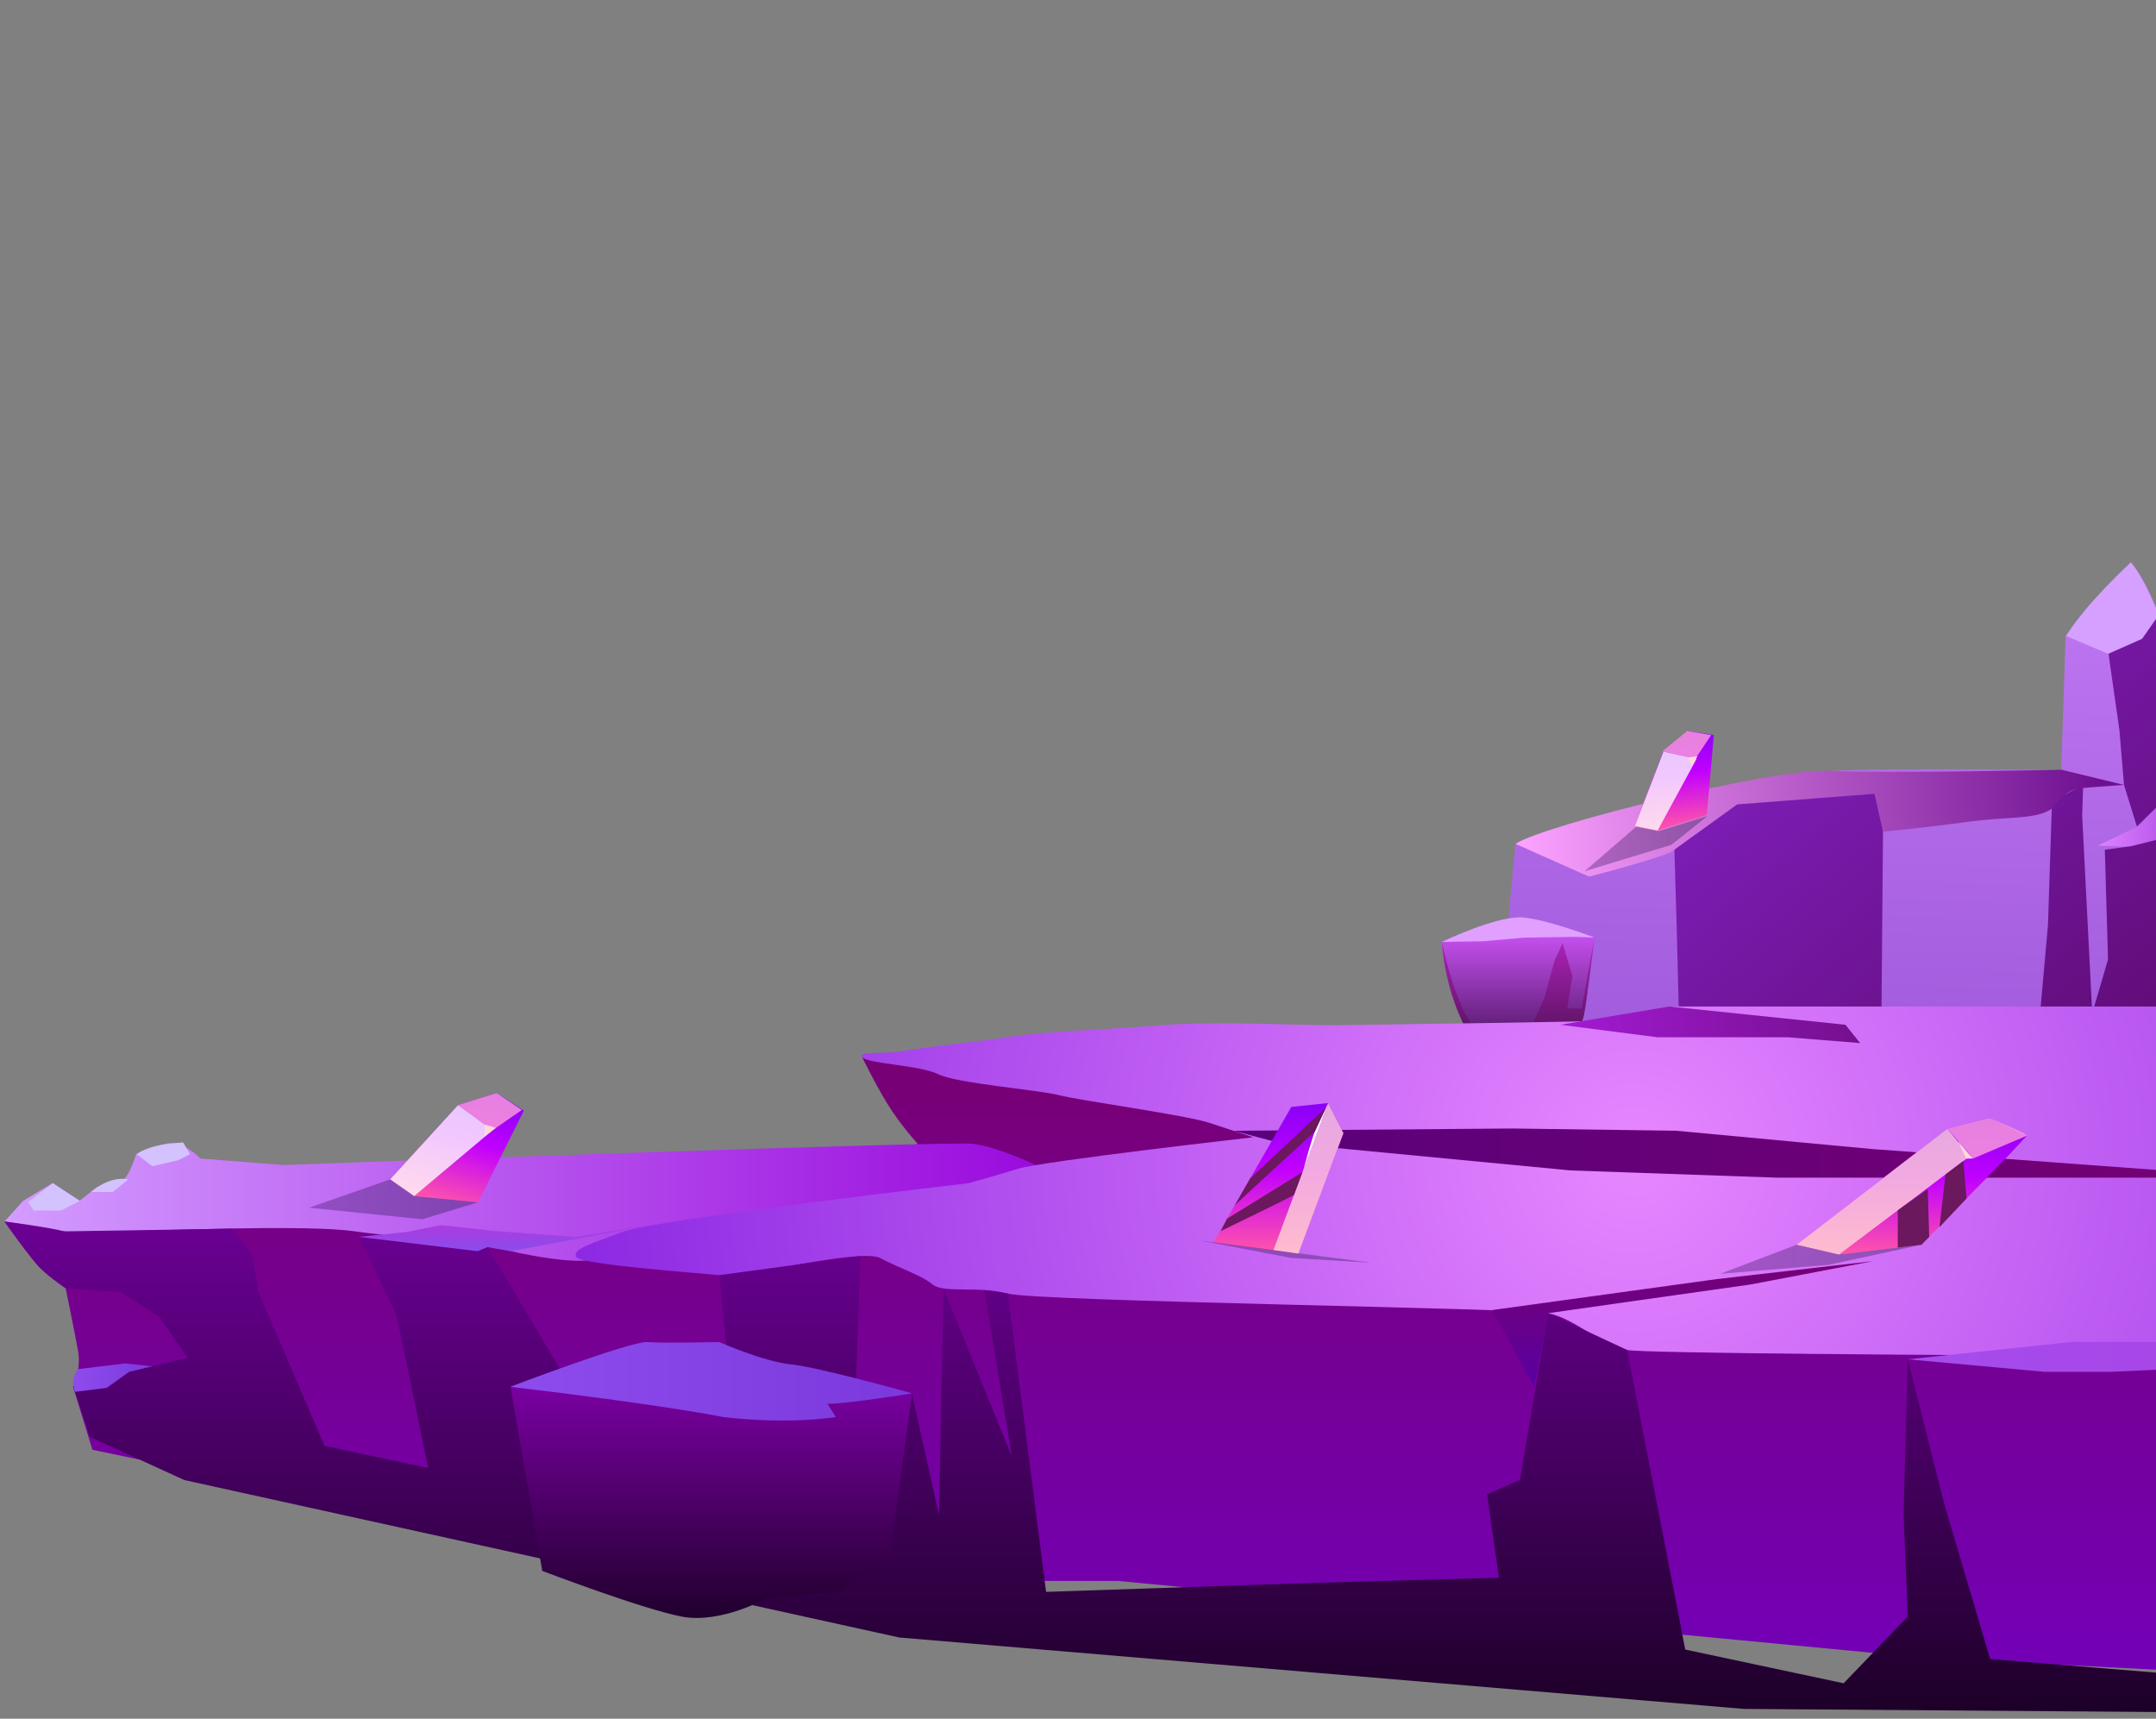 <svg width="409" height="326" viewBox="0 0 409 326" fill="none" xmlns="http://www.w3.org/2000/svg">
<rect x="0" y="0" width="409" height="326" fill="#808080" stroke="none"/>
<g clip-path="url(#clip0_272_439)">
<path fill-rule="evenodd" clip-rule="evenodd" d="M420.234 184.537L418.041 210.12L418.388 214.187C414.177 235.733 406.072 255.923 406.072 255.923C401.947 259.874 384.901 267.575 384.901 267.575L374.719 288.082C368.72 293.88 355.395 296.13 355.395 296.13L355.279 299.879C346.886 298.783 334.224 293.707 334.224 293.707L330.936 282.631C326.927 280.497 312.39 270.373 312.39 270.373L309.217 257.307C309.217 257.307 298.488 247.443 297.796 242.943C297.709 242.424 297.536 241.213 297.248 239.482C295.056 226.186 287.643 182.056 287.643 182.056C287.643 182.056 285.97 178.076 286.172 174.557C286.403 171.009 287.499 160.078 287.499 160.078C287.499 160.078 338.291 146.954 346.973 146.262C355.654 145.599 391.016 146.06 391.016 146.06L391.852 120.621L404.168 106.661C406.677 109.545 408.35 113.295 409.475 116.785C409.562 117.044 409.619 117.275 409.706 117.535C410.398 119.9 410.831 122.063 411.119 123.649L411.148 123.851C411.379 125.293 411.465 126.216 411.465 126.216L410.773 113.583L415.619 105.882C417.32 96.393 417.032 77.703 417.032 77.703L420.666 74.905L421.647 58.234L427.588 57.022L431.136 78.712L434.049 84.192C434.049 84.192 433.328 109.199 432.578 119.698C431.828 130.225 434.453 161.52 434.453 161.52C429.204 175.97 420.205 184.508 420.205 184.508L420.234 184.537Z" fill="url(#paint0_linear_272_439)"/>
<path fill-rule="evenodd" clip-rule="evenodd" d="M287.527 160.078L301.459 166.279C301.459 166.279 316.197 162.501 317.639 161.231C319.082 159.991 329.552 152.636 329.552 152.636L355.654 150.588L357.241 157.741C357.241 157.741 364.797 157.049 372.931 155.924C381.036 154.8 386.257 155.521 389.285 153.357C392.314 151.223 391.362 149.781 395.227 149.464C399.092 149.117 402.957 148.887 402.957 148.887L391.073 146.002C391.073 146.002 357.558 146.752 347.03 146.204C336.503 145.656 293.065 156.444 287.556 160.02L287.527 160.078Z" fill="url(#paint1_linear_272_439)"/>
<path fill-rule="evenodd" clip-rule="evenodd" d="M312.592 215.312L305.266 223.071C305.266 223.071 324.764 225.695 330.792 226.128C336.82 226.561 351.241 225.638 351.241 225.638C351.241 225.638 374.171 221.513 380.921 220.821C387.67 220.129 412.417 215.139 412.417 215.139L417.407 213.495L412.561 210.986C412.561 210.986 399.38 210.639 394.188 212.716C388.997 214.822 370.681 218.369 364.394 220.042C358.106 221.686 345.992 221.888 345.992 221.888C345.992 221.888 318.447 215.052 312.592 215.312Z" fill="url(#paint2_linear_272_439)"/>
<path fill-rule="evenodd" clip-rule="evenodd" d="M391.91 120.621L400.015 124.053C400.015 124.053 404.63 122.928 406.418 121.227C408.206 119.525 409.591 116.727 409.591 116.727C409.591 116.727 406.706 109.574 404.255 106.661C404.255 106.661 395.89 114.247 391.939 120.621H391.91Z" fill="#D5A0FF"/>
<path fill-rule="evenodd" clip-rule="evenodd" d="M418.878 152.319L412.994 158.405L404.255 160.597L397.967 160.395L406.476 156.299L410.167 151.627L412.504 148.021L418.878 152.319Z" fill="url(#paint3_linear_272_439)"/>
<path fill-rule="evenodd" clip-rule="evenodd" d="M420.233 184.537L418.041 210.12L418.388 214.187C414.176 235.733 406.072 255.923 406.072 255.923C401.947 259.874 384.901 267.575 384.901 267.575L374.719 288.082C368.72 293.88 355.395 296.13 355.395 296.13L355.279 299.879C346.886 298.783 334.224 293.707 334.224 293.707L330.936 282.631C326.927 280.497 312.39 270.373 312.39 270.373L309.217 257.307C309.217 257.307 298.488 247.443 297.796 242.943C297.709 242.424 297.536 241.213 297.248 239.482L304.574 243.78L307.862 238.127L306.968 223.128L311.525 247.616L312.13 263.826L315.592 268.123L327.1 274.988L337.022 283.756L344.954 278.824L346.367 235.761L344.059 229.791L347.521 233.396L350.953 263.624L352.914 280.468L366.038 280.901L374.662 269.104L384.036 259.268L395.948 246.779L402.87 232.646L409.792 216.004L417.407 213.437L412.561 210.928L397.65 211.764L385.276 215.197C385.276 215.197 368.662 218.946 362.519 220.388C356.404 221.83 345.992 221.802 345.992 221.802L323.898 216.812L322.543 210.264L318.678 199.91L318.072 175.74L317.639 161.174L329.552 152.579L355.625 150.56L357.212 157.713L356.837 202.015L363.557 218.196L374.258 214.793L386.199 201.323L388.506 175.451L389.227 153.329C392.919 148.973 395.169 149.406 395.169 149.406L394.996 154.713L396.9 192.209L399.899 181.998L399.294 161.174L404.255 160.51L412.994 158.318L417.868 154.309L411.696 150.589L405.379 156.761L402.928 148.887L402.062 138.503L399.986 123.995L406.36 121.169L409.475 116.727V116.669L409.706 117.477L411.119 123.592V123.678V123.765L412.446 147.935L418.82 152.233L418.964 164.462L426.348 159.588L427.329 155.03C427.329 155.03 424.848 145.57 425.541 137.725C426.204 129.879 429.319 117.737 429.319 117.737L429.723 105.911L429.55 88.548L432.78 88.663L430.357 86.673L430.502 82.519C430.502 82.519 428.684 81.077 427.877 79.145C427.069 77.212 426.925 70.925 426.925 70.925L427.935 65.675L427.588 56.907L431.136 78.597L434.049 84.077C434.049 84.077 433.328 109.084 432.578 119.582C431.828 130.11 434.453 161.405 434.453 161.405C429.204 175.855 420.205 184.392 420.205 184.392L420.233 184.537Z" fill="url(#paint4_linear_272_439)"/>
</g>
<path fill-rule="evenodd" clip-rule="evenodd" d="M302.469 177.706V177.843C302.287 179.167 300.986 189.868 300.484 192.355C299.959 194.979 299.024 195.001 299.024 195.001C299.024 195.001 296.309 202.463 293.958 203.626C291.608 204.79 284.307 203.216 284.307 203.216C284.307 203.216 275.043 196.211 273.492 178.665C273.492 178.665 282.185 174.489 288.345 174.786C294.506 175.105 302.492 177.706 302.492 177.706H302.469Z" fill="url(#paint5_linear_272_439)"/>
<path fill-rule="evenodd" clip-rule="evenodd" d="M302.469 177.843C302.309 179.167 301.009 189.868 300.507 192.355C299.982 194.979 299.047 195.002 299.047 195.002C299.047 195.002 296.331 202.463 293.981 203.626C291.631 204.79 284.33 203.216 284.33 203.216C284.33 203.216 275.066 196.211 273.515 178.665C273.515 178.665 275.91 190.666 280.086 195.64C284.238 200.592 288.711 198.766 288.711 198.766L292.909 189.434L294.94 182.133L296.423 178.916L298.294 185.122L297.313 191.305H300.051L302.492 177.843H302.469Z" fill="url(#paint6_linear_272_439)"/>
<path fill-rule="evenodd" clip-rule="evenodd" d="M273.492 178.665L281.523 178.528L289.121 177.843L299.047 177.706L302.492 177.843C302.492 177.843 293.913 174.512 289.007 174.033C284.101 173.554 273.514 178.665 273.514 178.665H273.492Z" fill="#E1A0FF"/>
<g clip-path="url(#clip1_272_439)">
<path fill-rule="evenodd" clip-rule="evenodd" d="M163.559 200.531C163.559 200.531 166.704 207.008 169.23 210.744C171.757 214.48 174.015 216.845 174.015 216.845L171.623 220.447L84.269 224.425L0.866 231.709C0.866 231.709 5.705 238.617 7.72 240.606C9.709 242.595 12.451 244.342 12.451 244.342C12.451 244.342 14.198 252.808 14.816 256.302C15.434 259.797 13.848 263.022 13.848 263.022L17.531 274.983L136.17 299.872H212.128L366.22 314.547L526.681 322.611V239.208L381.164 218.216L163.559 200.531Z" fill="url(#paint7_linear_272_439)"/>
<path fill-rule="evenodd" clip-rule="evenodd" d="M196.512 220.985C196.512 220.985 189.255 217.517 184.578 216.953C179.901 216.388 60.966 220.716 53.87 220.985L38.012 219.748C38.012 219.748 34.813 216.281 31.642 216.899C28.47 217.517 25.836 218.915 25.836 218.915C25.836 218.915 24.68 222.57 23.686 223.484C22.691 224.425 18.391 225.151 18.391 225.151L15.112 227.758L10.005 224.398L4.414 227.758L0.866 231.682C0.866 231.682 9.467 232.811 12.075 233.537C14.682 234.289 55.214 231.87 67.148 233.537C79.108 235.23 92.547 235.23 93.461 236.144C94.402 237.085 106.766 239.611 111.308 239.074C115.851 238.563 161.839 231.655 161.839 231.655L188.314 226.172L196.512 220.958V220.985Z" fill="url(#paint8_linear_272_439)"/>
<path fill-rule="evenodd" clip-rule="evenodd" d="M526.896 190.908H316.71C316.71 190.908 311.415 193.193 307.679 193.488C303.943 193.811 260.051 194.348 253.869 194.456C247.687 194.563 230.969 193.623 220.406 194.456C209.843 195.289 196.377 195.8 192.157 196.552C187.938 197.305 175.95 198.541 171.623 199.294C167.295 200.047 162.565 199.294 163.559 200.53C164.554 201.767 174.525 202.036 177.993 203.756C181.487 205.503 197.184 206.739 200.92 207.734C204.656 208.728 224.814 211.47 229.41 212.975C234.006 214.48 237.743 215.717 237.743 215.717C237.743 215.717 198.071 220.205 193.125 221.683C188.206 223.189 183.718 224.425 183.718 224.425C183.718 224.425 123.995 231.386 118.135 233.644C112.276 235.875 108.594 236.87 109.292 238.375C110.018 239.88 131.467 241.358 136.439 241.869C141.385 242.38 163.29 236.654 167.026 238.643C170.762 240.632 174.794 241.869 176.891 243.616C178.987 245.363 185.492 243.858 191.19 245.363C196.888 246.868 288.757 248.105 293.729 249.099C298.702 250.094 303.191 254.824 308.674 256.06C314.157 257.297 526.628 257.566 526.628 257.566L526.896 190.935V190.908Z" fill="url(#paint9_radial_272_439)"/>
<path fill-rule="evenodd" clip-rule="evenodd" d="M498.943 257.834L503.593 319.278L449.461 320.568L377.535 314.681L368.746 284.954L361.919 257.834L361.113 287.158L361.919 306.618L349.743 319.278L319.694 312.881L308.674 256.06L293.73 249.099L288.327 280.708L282.118 283.449L284.349 299.253L249.488 300.221L198.447 301.941L191.19 245.363L186.728 244.691L191.969 276.327L178.987 244.369L178.127 287.347L172.993 264.285L162.323 264.043L163.21 238.24L136.439 241.869L138.321 260.227L118.001 263.022L106.551 260.227L92.064 235.794L68.088 234.612L75.184 249.314L76.904 257.539L81.232 278.45L61.557 274.257L49.005 244.987L47.93 238.294L44.033 233.053L12.075 233.564L0.866 231.709C0.866 231.709 6.188 239.235 7.72 240.606C9.226 241.976 12.451 244.342 12.451 244.342L22.96 245.121L30.19 249.744L35.593 257.539L24.492 260.227L20.245 263.264L14.279 264.016L17.074 272.537L34.975 280.735L170.601 310.596L330.848 324.143L503.593 325.433L526.655 322.584V257.512L498.943 257.808V257.834Z" fill="url(#paint10_linear_272_439)"/>
<path fill-rule="evenodd" clip-rule="evenodd" d="M96.848 263.022L102.868 297.963C102.868 297.963 121.764 305.167 129.263 306.618C136.762 308.069 145.416 303.151 145.416 303.151L159.259 301.914L168.773 295.464L173.02 264.258L149.394 264.016L96.821 263.022H96.848Z" fill="url(#paint11_linear_272_439)"/>
<path fill-rule="evenodd" clip-rule="evenodd" d="M96.848 263.022C96.848 263.022 119.748 254.313 122.866 254.555C125.984 254.797 136.439 254.555 136.439 254.555C136.439 254.555 144.906 258.291 150.12 258.802C155.335 259.313 173.02 264.285 173.02 264.285C173.02 264.285 160.871 266.274 156.974 266.274L158.56 268.774C158.56 268.774 150.093 270.279 137.165 268.774C137.165 268.774 126.467 266.543 96.848 263.049V263.022Z" fill="url(#paint12_linear_272_439)"/>
<path fill-rule="evenodd" clip-rule="evenodd" d="M14.816 259.689L23.713 258.614L28.873 259.151L24.492 260.2L20.246 263.237L14.279 263.989C14.279 263.989 13.096 261.839 14.843 259.662L14.816 259.689Z" fill="url(#paint13_linear_272_439)"/>
<path fill-rule="evenodd" clip-rule="evenodd" d="M234.006 214.48L286.876 214.05L318.054 214.48L355.146 217.947L429.033 223.377H337.164L297.976 222.006L242.312 216.684L234.006 214.48Z" fill="url(#paint14_linear_272_439)"/>
<path fill-rule="evenodd" clip-rule="evenodd" d="M25.89 218.915L28.9 221.2L33.792 220.071L36.05 218.942L34.76 216.711C34.76 216.711 28.524 216.872 25.917 218.942L25.89 218.915Z" fill="#D4C2FF"/>
<path fill-rule="evenodd" clip-rule="evenodd" d="M17.262 226.092H21.374L24.331 223.726C24.331 223.726 21.213 222.759 17.262 226.092Z" fill="#D4C2FF"/>
<path fill-rule="evenodd" clip-rule="evenodd" d="M10.005 224.425L5.301 228.027L6.403 229.613H11.564L15.139 227.785L10.005 224.425Z" fill="#D4C2FF"/>
<path fill-rule="evenodd" clip-rule="evenodd" d="M361.919 257.834L387.856 260.2H400.516L426.991 259.017L440.134 259.689L458.008 260.2L465.534 264.742L482.252 264.016L496.47 262.511L501.282 257.834L516.844 257.001L526.654 257.539L460.911 251.249L426.211 254.528H393.097L361.919 257.834Z" fill="url(#paint15_linear_272_439)"/>
<path fill-rule="evenodd" clip-rule="evenodd" d="M68.088 234.612L77.2 233.671L83.678 232.381L94.053 233.51L109.212 234.612L126.951 231.709L96.848 237.326L92.467 236.547L90.612 237.326L68.088 234.612Z" fill="url(#paint16_linear_272_439)"/>
<path fill-rule="evenodd" clip-rule="evenodd" d="M293.756 249.072L310.958 246.626L332.058 243.643L355.307 239.208L325.634 242.622L283.113 248.481L290.988 263.022L293.756 249.072Z" fill="url(#paint17_linear_272_439)"/>
<path fill-rule="evenodd" clip-rule="evenodd" d="M316.71 190.908L350.093 194.375L352.861 197.843L339.073 196.741H314.399L296.014 194.375L316.71 190.908Z" fill="url(#paint18_linear_272_439)"/>
<g clip-path="url(#clip2_272_439)">
<path d="M340.817 236.099L348.847 237.966L364.515 236.099L381.323 218.833L384.514 215.409L377.308 212.042L369.418 214.078L340.817 236.099Z" fill="url(#paint19_linear_272_439)"/>
<g style="mix-blend-mode:overlay" opacity="0.78">
<path d="M369.418 214.078L340.817 236.099L348.847 237.966L373.68 219.291L369.418 214.078Z" fill="#FFD9D9"/>
</g>
<path d="M371.489 216.494L373.475 218.847L374.321 219.735L372.982 219.77L371.489 216.494Z" fill="#FFD9D9"/>
<g style="mix-blend-mode:screen" opacity="0.78">
<path d="M384.514 215.409L374.321 219.728L369.418 214.071L377.301 212.035C377.301 212.035 384.979 215.205 384.507 215.402L384.514 215.409Z" fill="#FFA4DA"/>
</g>
<path style="mix-blend-mode:multiply" opacity="0.34" d="M340.817 236.099L326.326 241.615L346.882 239.91L364.515 236.099L348.847 237.966L340.817 236.099Z" fill="url(#paint20_linear_272_439)"/>
<g style="mix-blend-mode:soft-light">
<path d="M365.698 225.546L365.98 234.592L364.515 236.099L360.013 236.635V229.569L365.698 225.546Z" fill="#6B185E"/>
</g>
<g style="mix-blend-mode:soft-light">
<path d="M372.454 220.214L369.072 222.757L367.924 232.76L373.06 227.322L372.454 220.214Z" fill="#6B185E"/>
</g>
</g>
</g>
<path d="M310.084 156.678L314.406 157.531L323.795 154.577L325.117 139.414L320.266 138.643L315.498 142.574L310.084 156.678Z" fill="url(#paint21_linear_272_439)"/>
<g style="mix-blend-mode:screen" opacity="0.78">
<path d="M315.39 142.518L321.639 143.866L324.611 139.433L320.124 138.632L315.39 142.518Z" fill="#FFA4DA"/>
</g>
<g style="mix-blend-mode:overlay" opacity="0.78">
<path d="M321.85 143.928L314.458 157.531L310.133 156.677L315.551 142.563L321.85 143.928Z" fill="white"/>
</g>
<path d="M320.276 143.65L322.025 143.439L320.887 145.293L320.276 143.65Z" fill="#FFD9D9"/>
<path style="mix-blend-mode:multiply" opacity="0.34" d="M310.371 156.822L300.604 165.254L317.069 160.242L323.934 154.776L314.646 157.653L310.371 156.822Z" fill="url(#paint22_linear_272_439)"/>
<g clip-path="url(#clip3_272_439)">
<path d="M230.144 235.731L246.296 237.781L254.858 214.928L251.956 209.224L244.97 209.957L230.144 235.731Z" fill="url(#paint23_linear_272_439)"/>
<path style="mix-blend-mode:multiply" opacity="0.34" d="M227.702 235.296L260.107 239.516L244.911 238.604L227.702 235.296Z" fill="url(#paint24_linear_272_439)"/>
<g style="mix-blend-mode:overlay" opacity="0.78">
<path d="M241.585 237.102L251.956 209.224L254.858 214.928L246.296 237.781L241.585 237.102Z" fill="#FFD9D9"/>
</g>
<path d="M251.956 209.224C251.956 209.224 250.064 213.164 249.443 214.606C248.828 216.049 247.257 221.86 247.257 221.86C247.257 221.86 250.147 214.177 250.726 212.544C251.3 210.911 251.962 209.224 251.962 209.224H251.956Z" fill="white"/>
<g style="mix-blend-mode:soft-light">
<path d="M231.577 233.507C231.577 233.507 245.412 226.814 245.478 226.635C245.544 226.456 247.078 222.331 247.078 222.331L232.777 231.153L231.577 233.513V233.507Z" fill="#6B185E"/>
</g>
<g style="mix-blend-mode:soft-light">
<path d="M234.222 228.644C234.342 228.441 249.443 214.606 249.443 214.606L251.55 210.076L237.178 223.505L234.222 228.644Z" fill="#6B185E"/>
</g>
</g>
<g clip-path="url(#clip4_272_439)">
<path d="M74.021 223.698L78.555 226.877L90.686 228.054L99.382 210.654L94.204 207.31L86.892 209.606L74.021 223.698Z" fill="url(#paint25_linear_272_439)"/>
<g style="mix-blend-mode:screen" opacity="0.78">
<path d="M86.892 209.606L93.439 214.379L98.985 210.536L94.204 207.31L86.892 209.606Z" fill="#FFA4DA"/>
</g>
<g style="mix-blend-mode:overlay" opacity="0.78">
<path d="M93.439 214.379L78.556 226.876L74.021 223.698L86.892 209.606L93.439 214.379Z" fill="white"/>
</g>
<path d="M91.976 213.309L94.079 213.934L91.896 215.576L91.976 213.309Z" fill="#FFD9D9"/>
<path style="mix-blend-mode:multiply" opacity="0.34" d="M74.021 223.698L58.632 229.073L80.095 231.269L90.686 228.054L78.555 226.877L74.021 223.698Z" fill="url(#paint26_linear_272_439)"/>
</g>
<defs>
<linearGradient id="paint0_linear_272_439" x1="355.978" y1="299.913" x2="364.106" y2="54.913" gradientUnits="userSpaceOnUse">
<stop stop-color="#7F3CC3"/>
<stop offset="0.99" stop-color="#D186FF"/>
</linearGradient>
<linearGradient id="paint1_linear_272_439" x1="287.74" y1="154.251" x2="398.181" y2="145.823" gradientUnits="userSpaceOnUse">
<stop stop-color="#FCA2FF"/>
<stop offset="1" stop-color="#6E1090"/>
</linearGradient>
<linearGradient id="paint2_linear_272_439" x1="305.505" y1="216.396" x2="417.18" y2="220.1" gradientUnits="userSpaceOnUse">
<stop stop-color="#4CFFED"/>
<stop offset="1" stop-color="#39D0DD"/>
</linearGradient>
<linearGradient id="paint3_linear_272_439" x1="398.191" y1="153.99" x2="418.803" y2="154.674" gradientUnits="userSpaceOnUse">
<stop stop-color="#DF84FF"/>
<stop offset="1" stop-color="#9F39DD"/>
</linearGradient>
<linearGradient id="paint4_linear_272_439" x1="433.261" y1="239.046" x2="341.316" y2="129.478" gradientUnits="userSpaceOnUse">
<stop stop-color="#500354"/>
<stop offset="1" stop-color="#7F1EBA"/>
</linearGradient>
<linearGradient id="paint5_linear_272_439" x1="287.98" y1="204.06" x2="287.98" y2="174.763" gradientUnits="userSpaceOnUse">
<stop stop-color="#2C043A"/>
<stop offset="0.99" stop-color="#D357FF"/>
</linearGradient>
<linearGradient id="paint6_linear_272_439" x1="287.98" y1="204.06" x2="287.98" y2="177.843" gradientUnits="userSpaceOnUse">
<stop stop-color="#380B3C"/>
<stop offset="1" stop-color="#AE23BA"/>
</linearGradient>
<linearGradient id="paint7_linear_272_439" x1="263.761" y1="322.611" x2="263.761" y2="200.531" gradientUnits="userSpaceOnUse">
<stop stop-color="#7300BA"/>
<stop offset="1" stop-color="#770074"/>
</linearGradient>
<linearGradient id="paint8_linear_272_439" x1="0.866" y1="228.027" x2="196.512" y2="228.027" gradientUnits="userSpaceOnUse">
<stop stop-color="#D39CFF"/>
<stop offset="1" stop-color="#9A0BDD"/>
</linearGradient>
<radialGradient id="paint9_radial_272_439" cx="0" cy="0" r="1" gradientUnits="userSpaceOnUse" gradientTransform="translate(310.476 219.439) scale(245.856 245.856)">
<stop stop-color="#E787FF"/>
<stop offset="1" stop-color="#7915DD"/>
</radialGradient>
<linearGradient id="paint10_linear_272_439" x1="263.76" y1="325.46" x2="263.76" y2="231.709" gradientUnits="userSpaceOnUse">
<stop stop-color="#1C0027"/>
<stop offset="0.996" stop-color="#6B0094"/>
</linearGradient>
<linearGradient id="paint11_linear_272_439" x1="134.934" y1="306.887" x2="134.934" y2="263.022" gradientUnits="userSpaceOnUse">
<stop stop-color="#20002D"/>
<stop offset="1" stop-color="#7A00A2"/>
</linearGradient>
<linearGradient id="paint12_linear_272_439" x1="96.848" y1="261.974" x2="173.02" y2="261.974" gradientUnits="userSpaceOnUse">
<stop stop-color="#8E4CED"/>
<stop offset="1" stop-color="#7B39DD"/>
</linearGradient>
<linearGradient id="paint13_linear_272_439" x1="13.876" y1="261.302" x2="28.873" y2="261.302" gradientUnits="userSpaceOnUse">
<stop stop-color="#8E4CED"/>
<stop offset="1" stop-color="#7B39DD"/>
</linearGradient>
<linearGradient id="paint14_linear_272_439" x1="234.006" y1="218.7" x2="429.033" y2="218.7" gradientUnits="userSpaceOnUse">
<stop stop-color="#5A017A"/>
<stop offset="1" stop-color="#770074"/>
</linearGradient>
<linearGradient id="paint15_linear_272_439" x1="361.919" y1="257.996" x2="526.654" y2="257.996" gradientUnits="userSpaceOnUse">
<stop stop-color="#A64CED"/>
<stop offset="1" stop-color="#A939DD"/>
</linearGradient>
<linearGradient id="paint16_linear_272_439" x1="97.52" y1="237.326" x2="97.52" y2="231.709" gradientUnits="userSpaceOnUse">
<stop stop-color="#894CED"/>
<stop offset="1" stop-color="#B239DD"/>
</linearGradient>
<linearGradient id="paint17_linear_272_439" x1="319.21" y1="263.022" x2="319.21" y2="239.208" gradientUnits="userSpaceOnUse">
<stop stop-color="#5800A2"/>
<stop offset="1" stop-color="#770074"/>
</linearGradient>
<linearGradient id="paint18_linear_272_439" x1="296.014" y1="194.375" x2="352.861" y2="194.375" gradientUnits="userSpaceOnUse">
<stop stop-color="#A31AD3"/>
<stop offset="1" stop-color="#74108D"/>
</linearGradient>
<linearGradient id="paint19_linear_272_439" x1="362.669" y1="237.966" x2="362.669" y2="212.042" gradientUnits="userSpaceOnUse">
<stop stop-color="#FF55A9"/>
<stop offset="0.56" stop-color="#C100FF"/>
<stop offset="1" stop-color="#8900F6"/>
</linearGradient>
<linearGradient id="paint20_linear_272_439" x1="326.326" y1="238.861" x2="364.515" y2="238.861" gradientUnits="userSpaceOnUse">
<stop stop-color="#390C61"/>
<stop offset="1" stop-color="#111736"/>
</linearGradient>
<linearGradient id="paint21_linear_272_439" x1="318.431" y1="157.046" x2="316.271" y2="139.125" gradientUnits="userSpaceOnUse">
<stop stop-color="#FF55A9"/>
<stop offset="0.56" stop-color="#C100FF"/>
<stop offset="1" stop-color="#8900F6"/>
</linearGradient>
<linearGradient id="paint22_linear_272_439" x1="300.244" y1="161.437" x2="324.348" y2="159.164" gradientUnits="userSpaceOnUse">
<stop stop-color="#390C61"/>
<stop offset="1" stop-color="#111736"/>
</linearGradient>
<linearGradient id="paint23_linear_272_439" x1="242.504" y1="237.781" x2="242.504" y2="209.224" gradientUnits="userSpaceOnUse">
<stop stop-color="#FF55A9"/>
<stop offset="0.56" stop-color="#C100FF"/>
<stop offset="1" stop-color="#8900F6"/>
</linearGradient>
<linearGradient id="paint24_linear_272_439" x1="227.702" y1="237.406" x2="260.107" y2="237.406" gradientUnits="userSpaceOnUse">
<stop stop-color="#390C61"/>
<stop offset="1" stop-color="#111736"/>
</linearGradient>
<linearGradient id="paint25_linear_272_439" x1="83.386" y1="228.312" x2="89.999" y2="206.06" gradientUnits="userSpaceOnUse">
<stop stop-color="#FF55A9"/>
<stop offset="0.56" stop-color="#C100FF"/>
<stop offset="1" stop-color="#8900F6"/>
</linearGradient>
<linearGradient id="paint26_linear_272_439" x1="60.074" y1="224.222" x2="89.247" y2="232.893" gradientUnits="userSpaceOnUse">
<stop stop-color="#390C61"/>
<stop offset="1" stop-color="#111736"/>
</linearGradient>
<clipPath id="clip0_272_439">
<rect width="176.114" height="299.879" fill="white" transform="translate(286.172)"/>
</clipPath>
<clipPath id="clip1_272_439">
<rect width="526.03" height="134.551" fill="white" transform="translate(0.866 190.908)"/>
</clipPath>
<clipPath id="clip2_272_439">
<rect width="58.209" height="29.573" fill="white" transform="translate(326.326 212.042)"/>
</clipPath>
<clipPath id="clip3_272_439">
<rect width="32.405" height="30.292" fill="white" transform="translate(227.702 209.224)"/>
</clipPath>
<clipPath id="clip4_272_439">
<rect width="33.814" height="30.996" fill="white" transform="translate(67.463 199.362) rotate(16.553)"/>
</clipPath>
</defs>
</svg>
